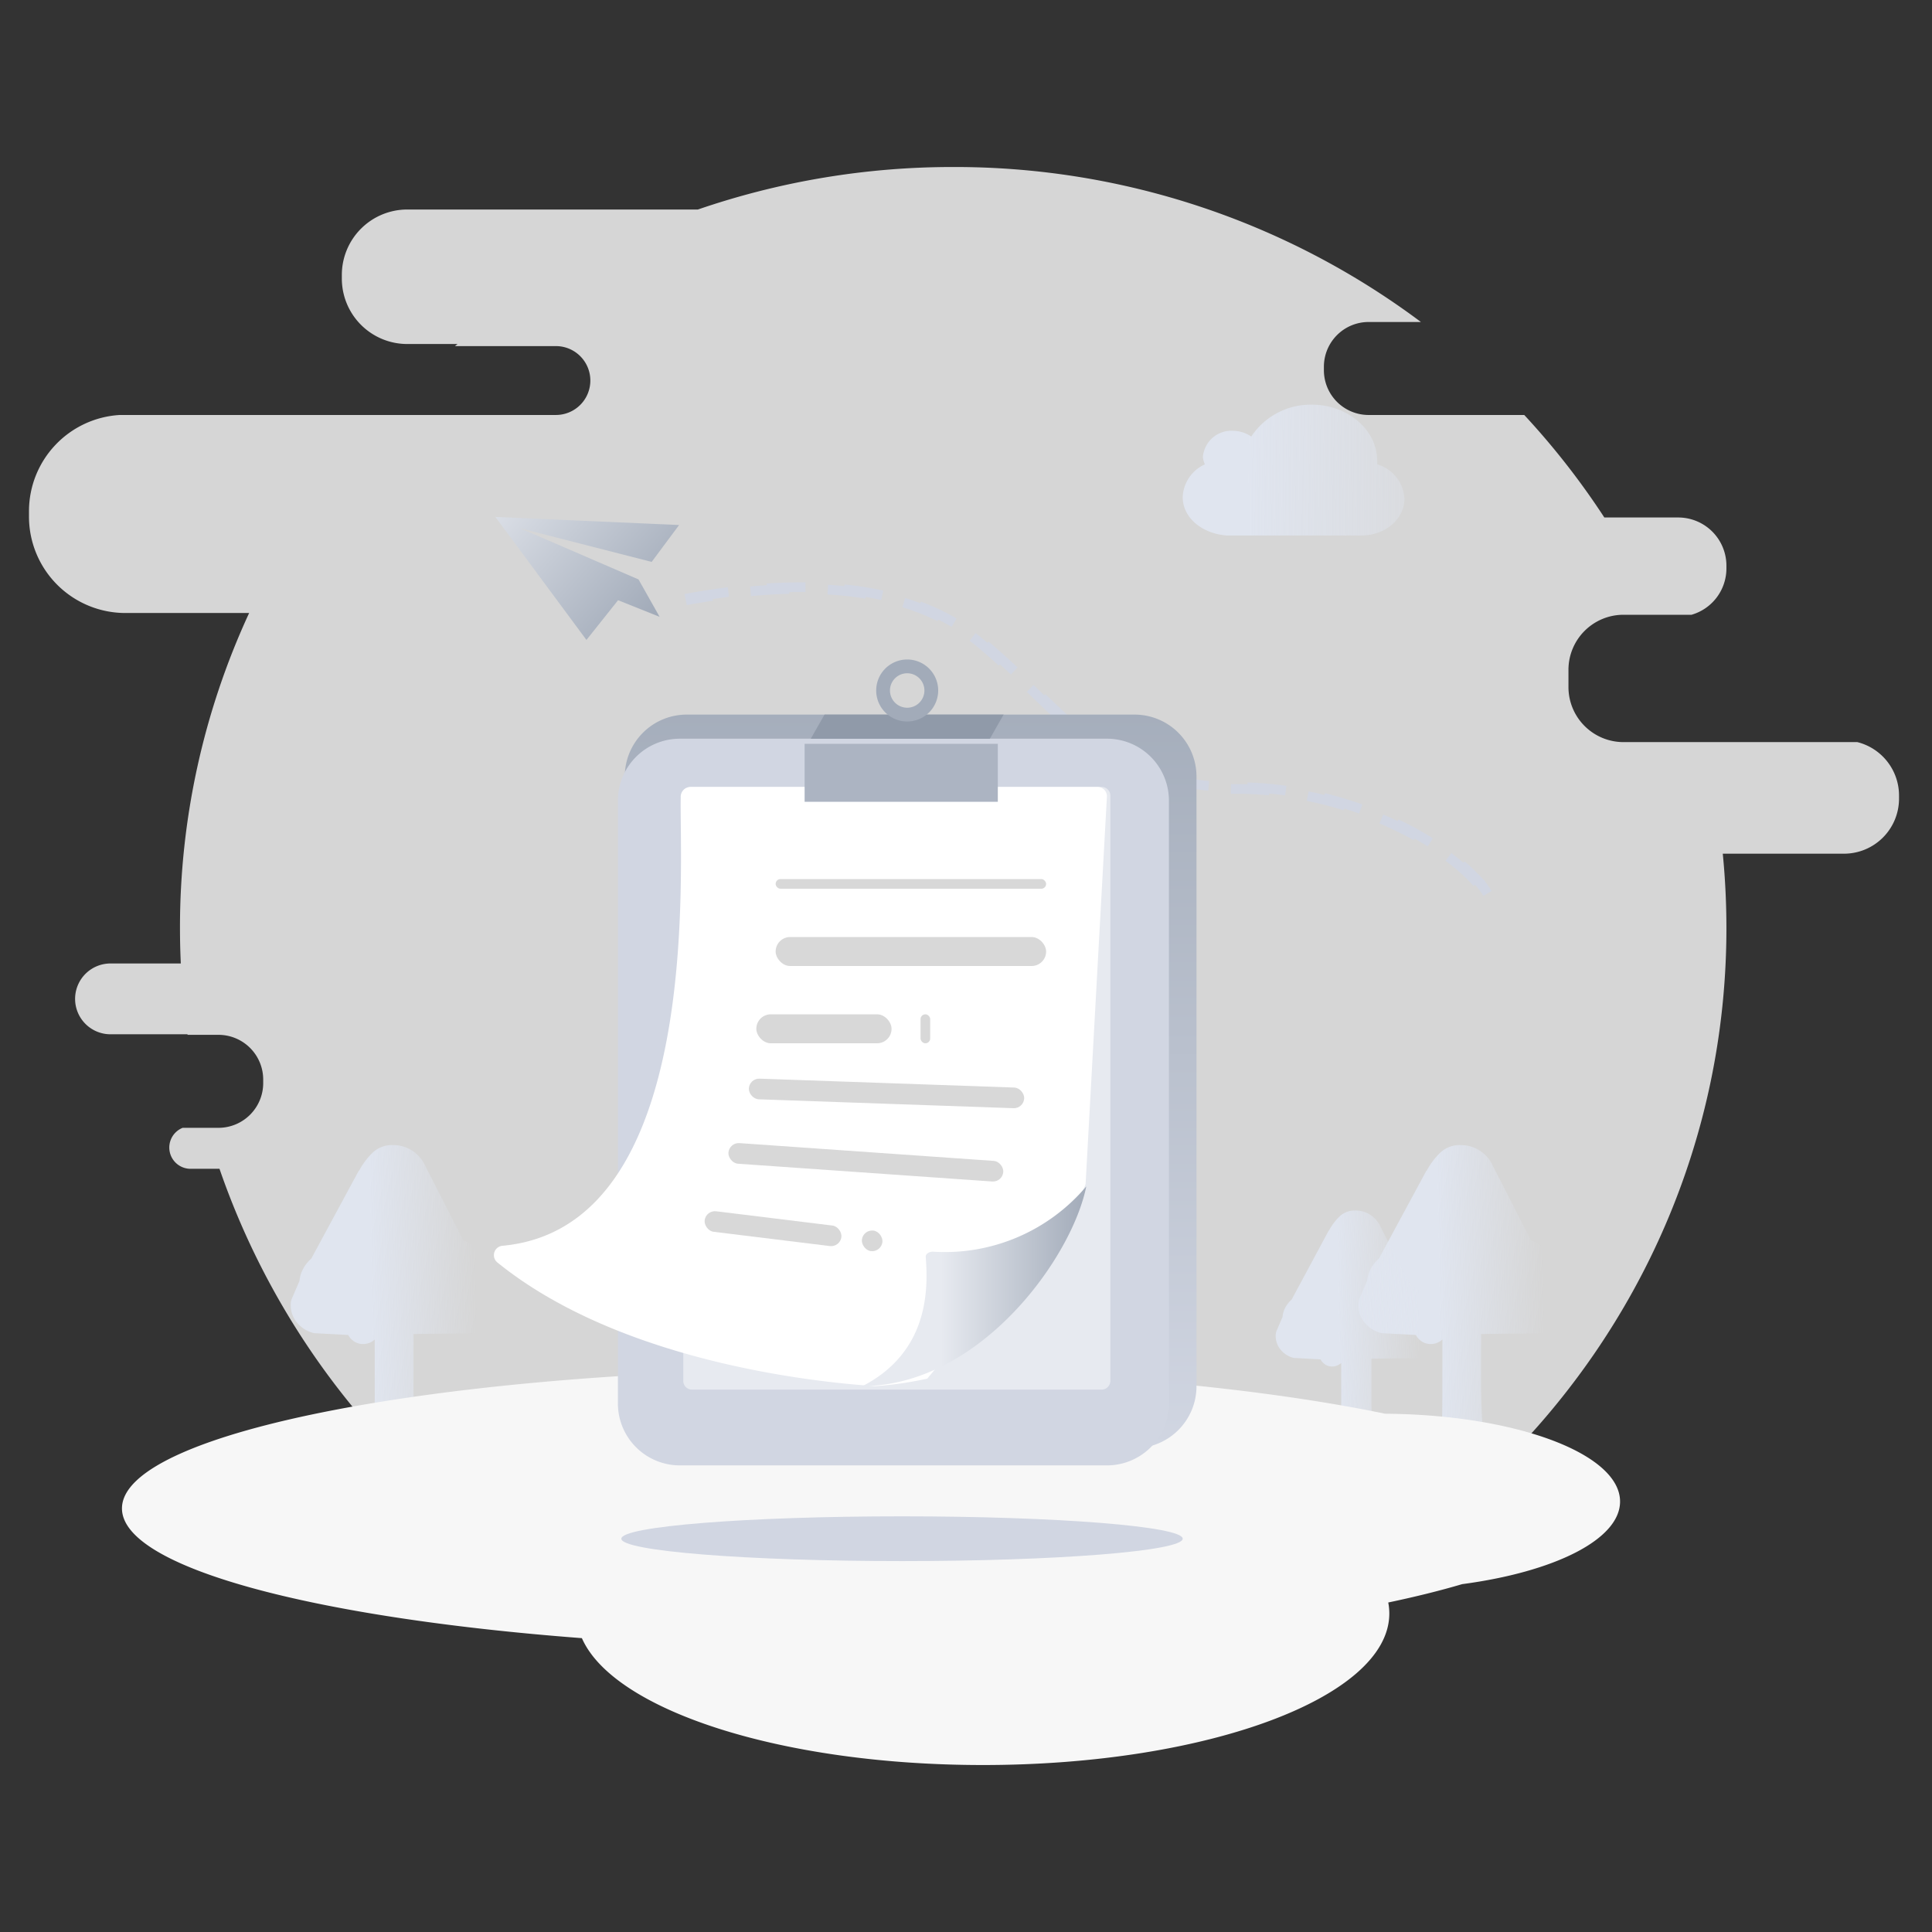 <svg xmlns="http://www.w3.org/2000/svg" xmlns:xlink="http://www.w3.org/1999/xlink" width="200" height="200" viewBox="0 0 200 200">
  <rect x="0" y="0" width="200" height="200" fill="#333333" stroke="none"/>
  <defs>
    <linearGradient id="linear-gradient" x1="0.925" y1="0.988" x2="0.408" y2="1" gradientUnits="objectBoundingBox">
      <stop offset="0" stop-color="#e0e5ef" stop-opacity="0"/>
      <stop offset="1" stop-color="#e0e5ef"/>
    </linearGradient>
    <linearGradient id="linear-gradient-3" x1="0.92" y1="0.988" x2="0.409" xlink:href="#linear-gradient"/>
    <linearGradient id="linear-gradient-4" x1="1.446" y1="0.67" x2="0.295" y2="0.674" xlink:href="#linear-gradient"/>
    <linearGradient id="linear-gradient-5" x1="0.5" x2="0.959" y2="1.29" gradientUnits="objectBoundingBox">
      <stop offset="0" stop-color="#a2abb9"/>
      <stop offset="1" stop-color="#e7eaf0"/>
    </linearGradient>
    <linearGradient id="linear-gradient-6" x1="0.628" y1="-0.075" x2="0.628" y2="1" gradientUnits="objectBoundingBox">
      <stop offset="0" stop-color="#a2abb9"/>
      <stop offset="1" stop-color="#d1d6e2"/>
      <stop offset="1" stop-color="#e7eaf0"/>
    </linearGradient>
    <linearGradient id="linear-gradient-7" x1="1" y1="0.5" x2="0.351" y2="0.5" gradientUnits="objectBoundingBox">
      <stop offset="0" stop-color="#a2abb9"/>
      <stop offset="1" stop-color="#e7eaf0"/>
    </linearGradient>
  </defs>
  <g id="no_record" data-name="no record" transform="translate(-88 -135)">
    <g id="Rectangle_17496" data-name="Rectangle 17496" transform="translate(88 135)" fill="#fff" stroke="#707070" stroke-width="1" opacity="0">
      <rect width="200" height="200" stroke="none"/>
      <rect x="0.5" y="0.5" width="199" height="199" fill="none"/>
    </g>
    <g id="暂无记录" transform="translate(45 86.289)">
      <path id="背景" d="M141.677,66a80.515,80.515,0,0,1,48.415,16.043h-5.408a4.635,4.635,0,0,0-4.635,4.635h0v.357a4.635,4.635,0,0,0,4.635,4.635h16.107a79.27,79.27,0,0,1,8.289,10.611h7.647a4.991,4.991,0,0,1,4.991,4.991v.279a4.993,4.993,0,0,1-3.61,4.8h-7.042a5.7,5.7,0,0,0-5.7,5.7h0v1.783a5.7,5.7,0,0,0,5.7,5.7h24.208a5.707,5.707,0,0,1,4.313,5.533v.318a5.7,5.7,0,0,1-5.7,5.7H221.341q.374,3.8.377,7.7c0,43.514-35.836,78.79-80.041,78.79a79.973,79.973,0,0,1-75.955-53.87h-3a2.2,2.2,0,0,1-.815-4.242h3.705a4.635,4.635,0,0,0,4.635-4.635h0v-.357a4.635,4.635,0,0,0-4.635-4.635H62.417l-.008-.057H54.5a3.665,3.665,0,1,1,0-7.329h7.217q-.085-1.822-.085-3.665a77.469,77.469,0,0,1,7.159-32.616H55.982A9.982,9.982,0,0,1,46,102.192v-.557a9.983,9.983,0,0,1,9.408-9.966h45.139a3.565,3.565,0,0,0,0-7.13H90.1l.261-.216h-5.2a6.774,6.774,0,0,1-6.774-6.774v-.378A6.774,6.774,0,0,1,85.163,70.4h30.084A81.066,81.066,0,0,1,141.677,66Z" fill="#fff" fill-rule="evenodd" opacity="0.8"/>
      <g id="树" transform="translate(73.095 167.25)">
        <path id="路径" d="M20.69,15.468q.063.25.157.531l.125.5a1.753,1.753,0,0,1,.063.406,2.633,2.633,0,0,1-.47,1.547,2.75,2.75,0,0,1-1.221.984,5.4,5.4,0,0,1-.595.031,4.584,4.584,0,0,1-.563.031h-.595l-4.883.062V24.78q0,1.156.047,2.328t.11,2.109q.063,1.125.157,2.156H8.514l.094-1.219q.031-.719.063-1.953T8.7,24.9V20.124a1.755,1.755,0,0,1-1.189.469,1.678,1.678,0,0,1-.923-.25,1.943,1.943,0,0,1-.642-.687L2.41,19.468A3.222,3.222,0,0,1,.689,18.421,2.8,2.8,0,0,1,0,16.53a1.753,1.753,0,0,1,.031-.344,1.779,1.779,0,0,1,.094-.312l.783-1.812A3.219,3.219,0,0,1,1.3,12.781a3.8,3.8,0,0,1,.829-1.031L7.043,2.656h.031A7.618,7.618,0,0,1,8.483.781,2.9,2.9,0,0,1,10.58,0,3.561,3.561,0,0,1,12.6.594a3.65,3.65,0,0,1,1.33,1.562l3.944,7.718a3.634,3.634,0,0,1,1.753,1.312,3.546,3.546,0,0,1,.689,2.156,3.969,3.969,0,0,1-.157,1.062Z" transform="translate(0)" fill="url(#linear-gradient)"/>
        <path id="路径-2" data-name="路径" d="M330.69,15.468q.063.25.156.531l.125.5a1.754,1.754,0,0,1,.063.406,2.633,2.633,0,0,1-.47,1.547,2.75,2.75,0,0,1-1.221.984,5.4,5.4,0,0,1-.595.031,4.583,4.583,0,0,1-.563.031h-.595l-4.883.062V24.78q0,1.156.047,2.328t.11,2.109q.063,1.125.157,2.156h-4.507l.094-1.219q.031-.719.063-1.953t.031-3.3V20.124a1.755,1.755,0,0,1-1.189.469,1.678,1.678,0,0,1-.923-.25,1.943,1.943,0,0,1-.642-.687l-3.537-.187a3.222,3.222,0,0,1-1.722-1.047A2.8,2.8,0,0,1,310,16.53a1.75,1.75,0,0,1,.031-.344,1.778,1.778,0,0,1,.094-.312l.783-1.812a3.218,3.218,0,0,1,.391-1.281,3.8,3.8,0,0,1,.829-1.031l4.914-9.093h.031A7.618,7.618,0,0,1,318.483.781,2.9,2.9,0,0,1,320.58,0,3.561,3.561,0,0,1,322.6.594a3.65,3.65,0,0,1,1.33,1.562l3.944,7.718a3.634,3.634,0,0,1,1.753,1.312,3.546,3.546,0,0,1,.689,2.156,3.969,3.969,0,0,1-.157,1.062Z" transform="translate(-199.48)" fill="url(#linear-gradient)"/>
        <path id="路径-3" data-name="路径" d="M302.131,31.128q.049.2.122.417l.1.392a1.383,1.383,0,0,1,.049.319,2.073,2.073,0,0,1-.366,1.213,2.146,2.146,0,0,1-.952.772,4.184,4.184,0,0,1-.464.025,3.552,3.552,0,0,1-.439.025h-.464l-3.807.049V38.43q0,.907.037,1.825t.085,1.654q.049.882.122,1.691h-3.514l.073-.956q.024-.564.049-1.531t.024-2.585V34.779a1.364,1.364,0,0,1-.927.368,1.3,1.3,0,0,1-.72-.2,1.52,1.52,0,0,1-.5-.539l-2.758-.147a2.51,2.51,0,0,1-1.342-.821A2.2,2.2,0,0,1,286,31.961a1.385,1.385,0,0,1,.024-.27,1.4,1.4,0,0,1,.073-.245l.61-1.421a2.535,2.535,0,0,1,.3-1,2.979,2.979,0,0,1,.647-.809l3.831-7.13h.024a5.972,5.972,0,0,1,1.1-1.47A2.256,2.256,0,0,1,294.249,19a2.765,2.765,0,0,1,1.574.466,2.858,2.858,0,0,1,1.037,1.225l3.075,6.052a2.835,2.835,0,0,1,1.367,1.029,2.791,2.791,0,0,1,.537,1.691,3.13,3.13,0,0,1-.122.833Z" transform="translate(-184.037 -12.226)" fill="url(#linear-gradient-3)"/>
      </g>
      <path id="形状结合" d="M148.4,415c21.883,0,41.588,1.785,55.363,4.636,13.472.09,24.319,4.125,24.319,9.09,0,3.935-6.813,7.286-16.347,8.551-2.275.673-4.837,1.308-7.65,1.9a5.936,5.936,0,0,1,.11,1.138c0,8.664-18.835,15.687-42.069,15.687-20.9,0-38.246-5.685-41.515-13.134C92.722,440.747,73,435.534,73,429.439,73,421.464,106.759,415,148.4,415Z" transform="translate(-17.374 -224.576)" fill="#f7f7f7" fill-rule="evenodd"/>
      <ellipse id="椭圆形" cx="29.056" cy="2.317" rx="29.056" ry="2.317" transform="translate(107.321 205.681)" fill="#d1d6e2"/>
      <path id="路径-4" data-name="路径" d="M403.952,144.737c0,2.117-1.982,3.81-4.486,3.81H385.59c-2.5-.169-4.59-1.778-4.59-3.98a3.888,3.888,0,0,1,2.3-3.387,2.085,2.085,0,0,1-.209-.762,2.952,2.952,0,0,1,3.13-2.71,3.419,3.419,0,0,1,1.878.593,7.386,7.386,0,0,1,6.26-3.3c3.756,0,6.781,2.625,6.781,5.842v.339A3.9,3.9,0,0,1,403.952,144.737Z" transform="translate(-215.567 -44.4)" fill="url(#linear-gradient-4)"/>
      <path id="路径-13" d="M238,189.107q20.409-3.62,30.214,4.605l.134.113.266.225.263.225.261.226.26.227.13.114.26.23.391.349.263.237.265.241.4.371.412.383.423.4.29.274.447.425,2.588,2.491.328.312.411.389.292.274.281.261.272.25.178.161.262.236a24.586,24.586,0,0,0,7.072,4.7,27.209,27.209,0,0,0,10.208,1.867l.2,0a39.054,39.054,0,0,1,17.981,4.637c.78.423,1.525.866,2.226,1.32l.232.152.229.153q.284.191.557.384l.216.155.213.155.209.155q.207.156.407.312l.2.156q.49.39.928.781l.173.156q.342.311.648.618l.151.153a8.435,8.435,0,0,1,1.9,2.7l.023.063-.176.062a7.245,7.245,0,0,0-1.474-2.262l-.135-.149q-.172-.186-.358-.375l-.151-.151q-.346-.341-.736-.688l-.176-.154q-.489-.424-1.039-.849l-.2-.154-.205-.154-.209-.154-.213-.153q-.161-.115-.326-.229l-.221-.152-.225-.151-.228-.151-.231-.15-.235-.149-.238-.148-.241-.147-.244-.146q-.368-.218-.749-.431l-.255-.141-.129-.07a38.862,38.862,0,0,0-17.683-4.612l-.212,0a27.6,27.6,0,0,1-10.481-1.885,24.764,24.764,0,0,1-7.124-4.728L277,202.1l-.266-.241-.273-.25-.187-.173-.289-.27-.2-.188-.312-.3-.862-.826-1.59-1.533-.464-.444-.446-.425-.289-.273-.423-.4-.411-.382-.269-.248-.266-.243-.132-.12-.393-.354-.26-.232-.259-.229-.26-.227-.26-.226-.262-.225-.264-.224-.266-.225q-9.632-8.086-29.656-4.636l-.406.071Z" transform="translate(-123.549 -78.505)" fill="none" stroke="#d1d6e2" stroke-width="1" stroke-dasharray="4"/>
      <g id="plane" transform="translate(116.795 109.635) rotate(152)">
        <path id="路径-5" data-name="路径" d="M9.234,3.537l4.82-2.093L16.4,17.113,0,7.445,4.3,5.408,14.7,14.89,6.353,4.445,6.242,0Z" transform="translate(0 0)" fill="url(#linear-gradient-5)"/>
      </g>
      <g id="Group_22376" data-name="Group 22376" transform="translate(94.13 116.982)">
        <path id="路径-6" data-name="路径" d="M90.758,91.938H44.424A6.411,6.411,0,0,1,38,85.538V22.4A6.411,6.411,0,0,1,44.424,16H90.758a6.411,6.411,0,0,1,6.424,6.4V85.538A6.411,6.411,0,0,1,90.758,91.938Z" transform="translate(-24.452 -10.296)" fill="url(#linear-gradient-6)"/>
        <path id="路径-7" data-name="路径" d="M86.642,98.225H42.4A6.412,6.412,0,0,1,36,91.8V29.425A6.412,6.412,0,0,1,42.4,23H86.642a6.412,6.412,0,0,1,6.4,6.425V91.8A6.412,6.412,0,0,1,86.642,98.225Z" transform="translate(-23.165 -14.8)" fill="#d1d6e2"/>
        <path id="路径-8" data-name="路径" d="M98.3,99.39h-42.4a.9.9,0,0,1-.905-.9V37.9a.9.9,0,0,1,.905-.9H98.3a.9.9,0,0,1,.905.9V98.487A.906.906,0,0,1,98.3,99.39Z" transform="translate(-35.392 -23.809)" fill="#e7eaf0"/>
        <path id="路径-9" data-name="路径" d="M39.478,99.034C35.529,98.765,13.809,97.118.359,86.228a.975.975,0,0,1,.5-1.725c20.874-1.89,18.332-39.249,18.479-46.412a1.022,1.022,0,0,1,1-1.091H62.487a.974.974,0,0,1,.972.976L61.252,78.095a3.384,3.384,0,0,1-.389.829l-16,19.33A37.191,37.191,0,0,1,39.478,99.034Z" transform="translate(0 -23.809)" fill="#fff"/>
        <path id="路径-10" data-name="路径" d="M114.332,159.758A19.163,19.163,0,0,0,130.173,153c-1.47,7.329-10.909,20.587-23.173,20.678,7.047-3.635,6.778-10.364,6.555-13.382C113.53,159.941,113.98,159.735,114.332,159.758Z" transform="translate(-68.853 -98.453)" fill="url(#linear-gradient-7)"/>
        <g id="编组-2" transform="translate(21.686 22.727)">
          <rect id="矩形" width="28" height="1" rx="0.5" transform="translate(7.478 0.003)" fill="#d8d8d8"/>
          <rect id="矩形备份" width="28" height="3" rx="1.5" transform="translate(7.478 6.003)" fill="#d8d8d8"/>
          <rect id="矩形备份-2" width="14" height="3" rx="1.5" transform="translate(5.478 14.003)" fill="#d8d8d8"/>
          <rect id="矩形备份-3" width="1" height="3" rx="0.5" transform="translate(22.478 14.003)" fill="#d8d8d8"/>
          <rect id="矩形备份-7" width="28.521" height="2.139" rx="1.07" transform="translate(4.742 20.627) rotate(2)" fill="#d8d8d8"/>
          <rect id="矩形备份-6" width="28.521" height="2.139" rx="1.07" transform="translate(2.666 27.262) rotate(4)" fill="#d8d8d8"/>
          <rect id="矩形备份-5" width="14.261" height="2.139" rx="1.07" transform="translate(0.261 34.263) rotate(7)" fill="#d8d8d8"/>
          <rect id="矩形备份-4" width="2.139" height="2.139" rx="1.07" transform="translate(16.538 36.262) rotate(7)" fill="#d8d8d8"/>
        </g>
        <g id="编组" transform="translate(32.588)">
          <rect id="矩形-2" data-name="矩形" width="20" height="6" transform="translate(-0.424 8.73)" fill="#acb4c2"/>
          <path id="矩形-3" data-name="矩形" d="M1.426,16H19.965l-1.426,2.5H0Z" transform="translate(0.211 -10.296)" fill="#909aa9" fill-rule="evenodd"/>
          <path id="形状结合-2" data-name="形状结合" d="M22.209,0A3.209,3.209,0,1,1,19,3.209,3.209,3.209,0,0,1,22.209,0Zm0,1.426a1.783,1.783,0,1,0,1.783,1.783A1.783,1.783,0,0,0,22.209,1.426Z" transform="translate(-12.015)" fill="#a2abb9" fill-rule="evenodd"/>
        </g>
      </g>
    </g>
  </g>
</svg>
